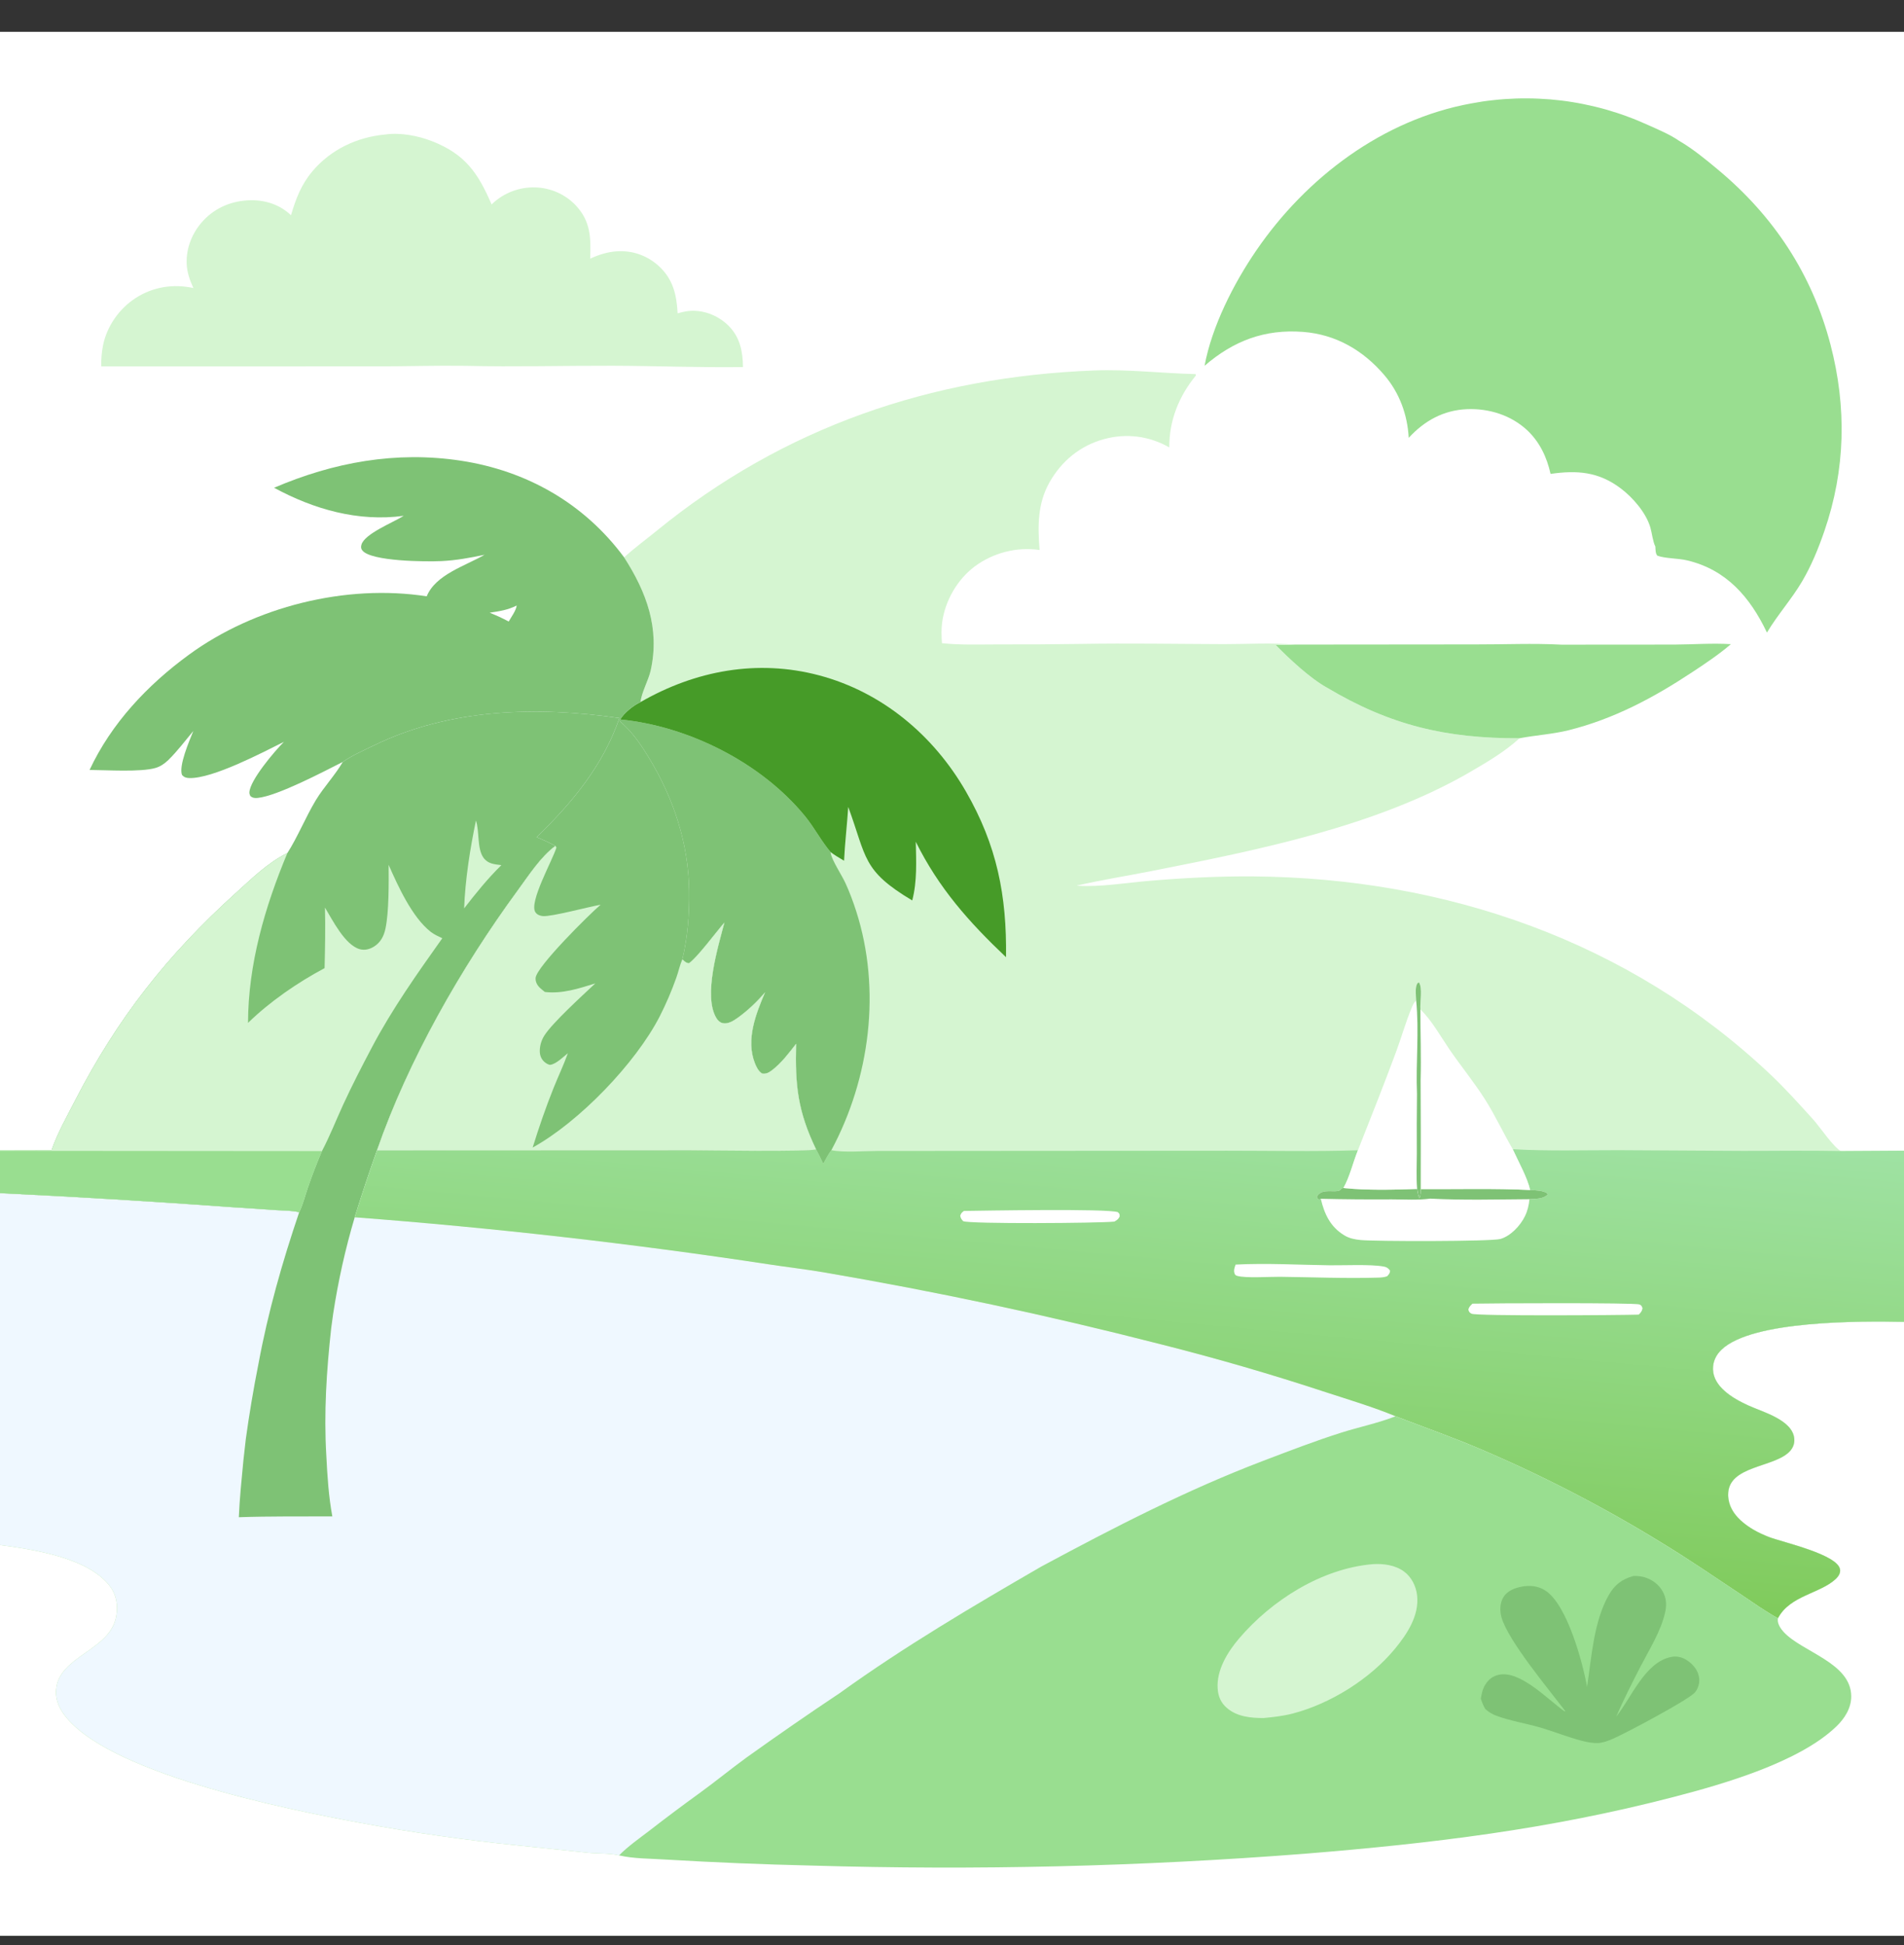<svg width="46" height="47" viewBox="0 0 46 47" fill="none" xmlns="http://www.w3.org/2000/svg">
<rect x="0" y="0" width="46" height="47" fill="#333333" stroke="none"/>
<g clip-path="url(#clip0_1835_91585)">
<path d="M0 0.769H46V27.802V31.938V46.769H0V37.329V28.828V27.806V27.785V0.769Z" fill="white"/>
<path d="M8.282 18.409C8.502 18.253 8.782 18.133 9.025 18.014C10.869 17.113 12.969 17.061 14.965 17.349C14.571 18.495 13.823 19.395 12.965 20.227C13.121 20.29 13.269 20.36 13.419 20.438C13.057 20.704 12.767 21.162 12.502 21.523C11.141 23.379 9.863 25.617 9.107 27.796C8.917 28.331 8.738 28.869 8.57 29.411C11.914 29.665 15.245 30.043 18.561 30.546C18.997 30.613 19.436 30.663 19.87 30.736C22.61 31.203 25.327 31.782 28.019 32.473C29.373 32.814 30.713 33.203 32.039 33.64C32.598 33.822 33.174 33.994 33.717 34.219C34.409 34.484 35.108 34.729 35.79 35.021C36.543 35.342 37.283 35.691 38.01 36.068C38.737 36.444 39.449 36.846 40.146 37.275C40.788 37.664 41.411 38.092 42.037 38.507C42.337 38.706 42.639 38.927 42.955 39.098C43.243 38.547 43.982 38.503 44.356 38.145C44.415 38.088 44.465 38.014 44.456 37.928C44.416 37.557 43.057 37.262 42.731 37.134C42.484 37.037 42.248 36.914 42.052 36.732C41.875 36.568 41.754 36.368 41.751 36.12C41.742 35.399 42.88 35.468 43.247 35.058C43.319 34.978 43.358 34.878 43.35 34.77C43.318 34.308 42.587 34.118 42.237 33.957C42.035 33.864 41.828 33.753 41.661 33.603C41.508 33.465 41.391 33.297 41.385 33.086C41.38 32.9 41.457 32.739 41.59 32.611C42.329 31.898 44.963 31.918 46 31.938V46.769H0V37.329V28.828V27.806V27.785L1.246 27.788C1.391 27.373 1.613 26.981 1.814 26.591C2.837 24.602 4.042 23.073 5.699 21.574C6.082 21.228 6.476 20.838 6.943 20.611C7.183 20.24 7.385 19.741 7.63 19.334C7.826 19.011 8.094 18.733 8.282 18.409Z" fill="#eff8ff"/>
<path d="M42.955 39.098C43.243 38.547 43.982 38.503 44.356 38.145C44.415 38.089 44.465 38.014 44.456 37.929C44.416 37.557 43.057 37.262 42.731 37.134C42.484 37.037 42.248 36.914 42.052 36.732C41.875 36.568 41.754 36.368 41.751 36.12C41.742 35.399 42.88 35.468 43.247 35.059C43.319 34.978 43.358 34.878 43.35 34.77C43.318 34.308 42.587 34.118 42.237 33.957C42.035 33.864 41.828 33.753 41.661 33.603C41.508 33.465 41.391 33.297 41.385 33.086C41.38 32.9 41.457 32.739 41.59 32.611C42.329 31.898 44.963 31.918 46 31.938V46.769H0V37.329C0.811 37.439 2.131 37.631 2.656 38.326C2.818 38.541 2.853 38.793 2.807 39.054C2.661 39.888 1.41 40.005 1.354 40.837C1.341 41.035 1.407 41.217 1.516 41.38C2.499 42.834 6.949 43.718 8.681 44.038C9.953 44.275 11.233 44.458 12.521 44.588L14.218 44.766C14.449 44.789 14.737 44.774 14.957 44.828C15.173 44.608 15.442 44.421 15.687 44.233C16.088 43.922 16.494 43.617 16.906 43.32C17.29 43.041 17.657 42.739 18.041 42.46C18.783 41.929 19.533 41.41 20.292 40.904C21.848 39.783 23.5 38.809 25.159 37.849C26.903 36.911 28.662 36.002 30.517 35.296C31.142 35.058 31.776 34.813 32.413 34.612C32.828 34.481 33.27 34.389 33.674 34.235L33.717 34.219C34.409 34.484 35.108 34.73 35.79 35.021C36.543 35.342 37.283 35.691 38.01 36.068C38.737 36.444 39.449 36.847 40.146 37.276C40.788 37.664 41.411 38.092 42.037 38.507C42.337 38.706 42.639 38.927 42.955 39.098Z" fill="#99DE90"/>
<path d="M42.955 39.098C43.243 38.547 43.982 38.503 44.356 38.145C44.415 38.089 44.465 38.014 44.456 37.929C44.416 37.557 43.057 37.262 42.731 37.134C42.484 37.037 42.248 36.914 42.052 36.732C41.875 36.568 41.754 36.368 41.751 36.12C41.742 35.399 42.88 35.468 43.247 35.059C43.319 34.978 43.358 34.878 43.35 34.77C43.318 34.308 42.587 34.118 42.237 33.957C42.035 33.864 41.828 33.753 41.661 33.603C41.508 33.465 41.391 33.297 41.385 33.086C41.38 32.9 41.457 32.739 41.59 32.611C42.329 31.898 44.963 31.918 46 31.938V46.769H0V37.329C0.811 37.439 2.131 37.631 2.656 38.326C2.818 38.541 2.853 38.793 2.807 39.054C2.661 39.888 1.41 40.005 1.354 40.837C1.341 41.035 1.407 41.217 1.516 41.38C2.499 42.834 6.949 43.718 8.681 44.038C9.953 44.275 11.233 44.458 12.521 44.588L14.218 44.766C14.449 44.789 14.737 44.774 14.957 44.828C15.31 44.912 15.731 44.905 16.093 44.93C17.258 44.999 18.424 45.047 19.59 45.074C21.582 45.133 23.573 45.139 25.564 45.092C27.556 45.044 29.545 44.943 31.531 44.788C34.617 44.537 37.422 44.199 40.429 43.419C41.621 43.11 43.467 42.581 44.366 41.713C44.565 41.522 44.726 41.271 44.725 40.986C44.723 40.173 43.536 39.916 43.091 39.429C43.024 39.356 42.942 39.235 42.951 39.13C42.952 39.12 42.954 39.109 42.955 39.098Z" fill="white"/>
<path d="M39.463 38.078C39.581 38.075 39.681 38.085 39.792 38.129C39.975 38.2 40.129 38.338 40.204 38.521C40.263 38.663 40.262 38.805 40.23 38.953C40.131 39.406 39.844 39.86 39.632 40.27C39.426 40.669 39.226 41.066 39.046 41.477C39.411 41.026 39.741 40.158 40.375 40.034C40.52 40.005 40.65 40.041 40.77 40.123C40.912 40.22 41.028 40.365 41.051 40.54C41.067 40.66 41.027 40.804 40.945 40.895C40.785 41.075 39.286 41.873 38.974 42.008C38.862 42.057 38.72 42.111 38.597 42.115C38.475 42.118 38.339 42.091 38.221 42.061C37.87 41.971 37.529 41.829 37.18 41.73C36.842 41.634 36.477 41.577 36.149 41.453C36.043 41.413 35.969 41.368 35.885 41.292C35.834 41.211 35.806 41.132 35.776 41.041C35.797 40.917 35.819 40.806 35.887 40.698C35.964 40.576 36.07 40.493 36.213 40.464C36.736 40.355 37.4 41.07 37.8 41.349L37.818 41.344C37.423 40.822 36.434 39.641 36.276 39.078C36.231 38.916 36.234 38.728 36.326 38.583C36.417 38.44 36.578 38.376 36.737 38.341C36.951 38.295 37.172 38.314 37.355 38.443C37.867 38.803 38.231 40.141 38.343 40.758C38.45 40.049 38.505 39.169 38.867 38.539C39.012 38.287 39.187 38.155 39.463 38.078Z" fill="#7EC275"/>
<path d="M33.163 37.792C33.42 37.775 33.706 37.813 33.918 37.968C34.102 38.103 34.213 38.326 34.237 38.55C34.29 39.034 33.997 39.478 33.703 39.835C33.102 40.565 32.146 41.163 31.229 41.402C30.997 41.462 30.765 41.487 30.528 41.51C30.219 41.51 29.887 41.479 29.642 41.267C29.497 41.144 29.43 40.985 29.418 40.797C29.389 40.351 29.655 39.918 29.933 39.591C30.721 38.664 31.931 37.897 33.163 37.792Z" fill="#D5F5D1"/>
<path d="M8.282 18.409C8.502 18.253 8.782 18.133 9.025 18.014C10.869 17.113 12.969 17.061 14.965 17.349C14.571 18.495 13.823 19.395 12.965 20.227C13.121 20.29 13.269 20.36 13.419 20.438C13.057 20.704 12.767 21.162 12.502 21.523C11.141 23.379 9.863 25.617 9.107 27.796C8.917 28.331 8.738 28.869 8.57 29.411C8.456 29.794 8.356 30.18 8.269 30.569C8.183 30.959 8.109 31.351 8.049 31.745C8.033 31.859 8.016 31.974 8.002 32.088C7.889 33.116 7.822 34.136 7.884 35.17C7.908 35.659 7.94 36.157 8.029 36.638C7.277 36.641 6.521 36.632 5.77 36.658C5.789 36.199 5.838 35.737 5.881 35.28L5.939 34.766C6.023 34.159 6.124 33.555 6.244 32.954C6.475 31.703 6.82 30.494 7.228 29.29C7.062 29.247 6.854 29.25 6.681 29.239L5.577 29.165C3.719 29.03 1.86 28.917 0 28.828V27.806V27.785L1.246 27.788C1.391 27.373 1.613 26.981 1.814 26.591C2.837 24.602 4.042 23.073 5.699 21.574C6.082 21.228 6.476 20.838 6.943 20.611C7.183 20.24 7.385 19.741 7.63 19.334C7.826 19.011 8.094 18.733 8.282 18.409Z" fill="#7EC275"/>
<path d="M1.246 27.788C1.391 27.373 1.613 26.981 1.814 26.591C2.837 24.602 4.042 23.073 5.699 21.574C6.082 21.228 6.476 20.838 6.943 20.611C6.4 21.91 5.996 23.294 5.992 24.714C6.528 24.193 7.184 23.743 7.842 23.391C7.853 22.905 7.864 22.415 7.851 21.928C8.034 22.229 8.332 22.833 8.693 22.934C8.813 22.967 8.931 22.935 9.035 22.871C9.196 22.77 9.275 22.617 9.313 22.435C9.399 22.028 9.392 21.317 9.389 20.895C9.615 21.409 9.958 22.165 10.407 22.515C10.491 22.58 10.591 22.624 10.686 22.669C10.086 23.514 9.473 24.38 8.989 25.298C8.746 25.758 8.504 26.226 8.287 26.699C8.118 27.068 7.967 27.453 7.778 27.812C7.653 28.103 7.54 28.399 7.437 28.698C7.371 28.888 7.318 29.112 7.228 29.291C7.062 29.247 6.854 29.25 6.681 29.239L5.577 29.165C3.719 29.03 1.86 28.917 0 28.828V27.806V27.785L1.246 27.788Z" fill="#D5F5D1"/>
<path d="M0 27.806L7.778 27.812C7.653 28.103 7.54 28.399 7.437 28.698C7.371 28.888 7.318 29.112 7.228 29.29C7.062 29.247 6.854 29.25 6.681 29.239L5.577 29.165C3.719 29.03 1.86 28.917 0 28.828V27.806Z" fill="#99DE90"/>
<path d="M11.499 19.824C11.587 20.092 11.521 20.5 11.681 20.724C11.789 20.874 11.945 20.881 12.113 20.903C11.788 21.221 11.491 21.588 11.213 21.948C11.24 21.247 11.356 20.51 11.499 19.824Z" fill="#D5F5D1"/>
<path d="M15.079 13.467C15.325 13.24 15.604 13.038 15.864 12.825C18.928 10.325 22.494 9.1 26.438 8.951C27.262 8.92 28.065 9.019 28.885 9.039L28.892 9.073C28.48 9.575 28.248 10.155 28.249 10.81C28.22 10.793 28.19 10.777 28.16 10.762C28.13 10.746 28.099 10.731 28.068 10.717C28.037 10.703 28.006 10.69 27.974 10.678C27.943 10.665 27.911 10.653 27.879 10.643C27.847 10.632 27.814 10.621 27.782 10.612C27.749 10.603 27.716 10.595 27.683 10.587C27.65 10.579 27.617 10.572 27.583 10.566C27.55 10.561 27.516 10.555 27.483 10.551C27.449 10.547 27.415 10.543 27.381 10.541C27.347 10.538 27.314 10.536 27.28 10.535C27.246 10.534 27.212 10.534 27.178 10.535C27.144 10.536 27.11 10.537 27.076 10.54C27.042 10.542 27.008 10.546 26.975 10.55C26.941 10.554 26.907 10.559 26.874 10.565C26.841 10.57 26.807 10.577 26.774 10.585C26.741 10.592 26.708 10.6 26.675 10.609C26.1 10.766 25.649 11.136 25.357 11.651C25.065 12.169 25.07 12.71 25.116 13.288C25.081 13.283 25.047 13.279 25.013 13.276C24.978 13.273 24.944 13.27 24.909 13.269C24.874 13.267 24.84 13.267 24.805 13.267C24.771 13.267 24.736 13.268 24.701 13.27C24.667 13.272 24.632 13.275 24.598 13.278C24.564 13.282 24.529 13.286 24.495 13.291C24.461 13.297 24.427 13.303 24.393 13.31C24.359 13.317 24.325 13.324 24.291 13.333C24.258 13.341 24.225 13.351 24.192 13.361C24.159 13.371 24.126 13.382 24.093 13.394C24.061 13.406 24.028 13.418 23.996 13.432C23.964 13.445 23.933 13.459 23.902 13.474C23.87 13.489 23.84 13.505 23.809 13.521C23.779 13.537 23.748 13.555 23.719 13.572C23.689 13.59 23.66 13.609 23.631 13.628C23.602 13.647 23.574 13.667 23.546 13.688C23.127 14.003 22.832 14.517 22.762 15.037C22.739 15.206 22.745 15.37 22.757 15.54C23.205 15.588 23.664 15.57 24.114 15.57C24.779 15.572 25.443 15.568 26.108 15.558C27.259 15.538 28.414 15.559 29.566 15.563C30.1 15.564 30.747 15.525 31.27 15.575C31.119 15.586 30.972 15.587 30.821 15.585C31.144 15.916 31.653 16.392 32.053 16.612C33.582 17.525 34.936 17.845 36.712 17.837C36.354 18.163 35.935 18.409 35.518 18.652C33.255 19.968 30.375 20.541 27.828 21.044C27.224 21.164 26.611 21.26 26.01 21.398L26.047 21.401C26.573 21.436 27.212 21.329 27.745 21.284C28.581 21.213 29.44 21.168 30.279 21.175C34.929 21.213 39.365 22.739 42.773 25.961C43.138 26.306 43.482 26.69 43.819 27.063C43.946 27.204 44.33 27.761 44.481 27.811L46 27.802V31.938C44.963 31.918 42.329 31.898 41.59 32.611C41.457 32.739 41.38 32.9 41.385 33.086C41.391 33.298 41.508 33.465 41.66 33.603C41.827 33.753 42.034 33.864 42.237 33.957C42.587 34.118 43.317 34.308 43.35 34.77C43.357 34.878 43.319 34.978 43.247 35.059C42.879 35.468 41.742 35.399 41.751 36.12C41.754 36.368 41.875 36.568 42.052 36.732C42.248 36.914 42.484 37.037 42.731 37.134C43.057 37.262 44.416 37.557 44.456 37.929C44.465 38.014 44.414 38.089 44.356 38.145C43.981 38.503 43.243 38.547 42.955 39.098C42.639 38.927 42.337 38.706 42.037 38.507C41.411 38.092 40.788 37.664 40.146 37.276C39.449 36.847 38.737 36.444 38.01 36.068C37.283 35.691 36.543 35.343 35.79 35.021C35.108 34.73 34.409 34.484 33.717 34.219C33.173 33.994 32.598 33.823 32.039 33.64C30.713 33.203 29.373 32.814 28.019 32.473C25.326 31.782 22.61 31.203 19.87 30.736C19.436 30.663 18.997 30.613 18.561 30.546C15.245 30.043 11.914 29.665 8.569 29.411C8.738 28.869 8.917 28.331 9.107 27.796L16.683 27.794C17.076 27.794 19.542 27.834 19.716 27.77C19.272 26.847 19.208 26.223 19.234 25.219C19.062 25.439 18.877 25.686 18.654 25.856C18.573 25.918 18.511 25.953 18.409 25.937C18.321 25.877 18.275 25.782 18.237 25.684C18.016 25.122 18.262 24.494 18.485 23.974C18.292 24.201 18.064 24.42 17.822 24.593C17.721 24.665 17.582 24.753 17.452 24.718C17.389 24.701 17.343 24.656 17.31 24.602C16.98 24.066 17.353 22.862 17.502 22.289C17.319 22.498 16.817 23.173 16.638 23.276C16.563 23.26 16.541 23.229 16.485 23.179C16.615 22.645 16.658 22.069 16.65 21.521C16.632 20.376 16.276 19.295 15.686 18.321C15.518 18.044 15.325 17.754 15.089 17.53L14.973 17.42L14.984 17.384C15.075 17.225 15.309 17.039 15.476 16.963C15.491 16.748 15.669 16.434 15.721 16.197C15.945 15.185 15.621 14.311 15.079 13.467Z" fill="#D5F5D1"/>
<path d="M19.716 27.77C19.779 27.884 19.835 27.998 19.889 28.117C19.95 28.013 20.011 27.882 20.086 27.789C20.355 27.853 20.905 27.809 21.204 27.809L23.744 27.807L29.644 27.803C30.696 27.802 31.755 27.827 32.806 27.792C32.687 28.086 32.611 28.429 32.456 28.704C33.015 28.763 33.674 28.747 34.237 28.726C34.252 28.796 34.262 28.885 34.291 28.95C34.325 28.881 34.32 28.805 34.323 28.73C35.202 28.735 36.089 28.709 36.966 28.752C36.91 28.468 36.674 28.049 36.548 27.767C37.397 27.815 38.258 27.789 39.108 27.79L42.103 27.807C42.895 27.808 43.69 27.794 44.481 27.811L46 27.802V31.938C44.963 31.918 42.329 31.898 41.59 32.611C41.457 32.739 41.38 32.9 41.385 33.086C41.391 33.297 41.508 33.465 41.66 33.602C41.827 33.753 42.034 33.864 42.237 33.957C42.587 34.118 43.317 34.308 43.35 34.77C43.357 34.878 43.319 34.978 43.247 35.058C42.879 35.468 41.742 35.398 41.751 36.12C41.754 36.368 41.875 36.568 42.052 36.732C42.248 36.914 42.484 37.037 42.731 37.134C43.057 37.262 44.416 37.557 44.456 37.928C44.465 38.014 44.414 38.088 44.356 38.145C43.981 38.503 43.243 38.547 42.955 39.098C42.639 38.926 42.337 38.706 42.037 38.507C41.411 38.092 40.788 37.664 40.146 37.275C39.449 36.846 38.737 36.444 38.01 36.068C37.283 35.691 36.543 35.342 35.79 35.021C35.108 34.729 34.409 34.484 33.717 34.218C33.173 33.994 32.598 33.822 32.039 33.64C30.713 33.203 29.373 32.814 28.019 32.473C25.326 31.782 22.61 31.203 19.87 30.736C19.436 30.663 18.997 30.613 18.561 30.546C15.245 30.043 11.914 29.665 8.569 29.411C8.738 28.869 8.917 28.331 9.107 27.796L16.683 27.794C17.076 27.794 19.542 27.833 19.716 27.77Z" fill="url(#paint0_linear_1835_91585)"/>
<path d="M31.91 28.964L31.871 28.985L31.826 28.953C31.819 28.912 31.81 28.916 31.83 28.887C31.96 28.705 32.249 28.825 32.366 28.761C32.418 28.732 32.377 28.714 32.456 28.704C33.015 28.762 33.674 28.747 34.237 28.726C34.252 28.796 34.262 28.885 34.291 28.95C34.325 28.881 34.32 28.805 34.323 28.73C35.202 28.735 36.089 28.709 36.966 28.752C37.101 28.761 37.24 28.759 37.363 28.82L37.395 28.857C37.28 28.978 37.104 28.96 36.951 28.974C36.937 29.122 36.907 29.252 36.841 29.387C36.731 29.613 36.497 29.864 36.249 29.935C36.03 29.998 33.229 29.996 32.875 29.961C32.732 29.947 32.6 29.922 32.476 29.846C32.14 29.642 31.996 29.331 31.91 28.964Z" fill="white"/>
<path d="M31.91 28.964L31.871 28.985L31.826 28.953C31.819 28.912 31.81 28.916 31.83 28.887C31.96 28.705 32.249 28.825 32.366 28.761C32.418 28.732 32.377 28.714 32.456 28.704C33.015 28.762 33.674 28.747 34.237 28.726C34.252 28.796 34.262 28.885 34.291 28.95C34.325 28.881 34.32 28.805 34.323 28.73C35.202 28.735 36.089 28.709 36.966 28.752C37.101 28.761 37.24 28.759 37.363 28.82L37.395 28.857C37.28 28.978 37.104 28.96 36.951 28.974C36.157 28.979 35.348 29.002 34.554 28.96C34.255 29.001 33.924 28.978 33.622 28.978C33.051 28.982 32.481 28.977 31.91 28.964Z" fill="#7EC275"/>
<path d="M35.574 31.498C36.003 31.488 39.485 31.472 39.607 31.517C39.66 31.536 39.663 31.56 39.683 31.607C39.669 31.683 39.643 31.711 39.591 31.763C39.17 31.777 35.667 31.801 35.553 31.741C35.496 31.71 35.491 31.697 35.475 31.64C35.491 31.574 35.527 31.544 35.574 31.498Z" fill="white"/>
<path d="M29.852 30.554C30.601 30.515 31.374 30.561 32.125 30.571C32.477 30.575 33.112 30.543 33.43 30.601C33.503 30.614 33.541 30.641 33.584 30.701C33.576 30.774 33.56 30.782 33.513 30.836C33.44 30.862 33.364 30.867 33.288 30.869C32.502 30.892 31.708 30.858 30.921 30.849C30.667 30.847 30.098 30.885 29.895 30.828C29.864 30.819 29.842 30.808 29.83 30.778C29.798 30.701 29.825 30.627 29.852 30.554Z" fill="white"/>
<path d="M23.288 29.258C23.722 29.252 26.741 29.197 27.006 29.287C27.052 29.333 27.049 29.329 27.05 29.394C27.017 29.46 26.984 29.48 26.923 29.515C26.565 29.555 23.415 29.575 23.27 29.505C23.228 29.458 23.21 29.437 23.199 29.372C23.22 29.313 23.237 29.295 23.288 29.258Z" fill="white"/>
<path d="M16.485 23.178C16.615 22.645 16.659 22.069 16.65 21.52C16.632 20.375 16.276 19.294 15.686 18.321C15.518 18.044 15.325 17.754 15.089 17.529L14.973 17.419L14.984 17.383C16.637 17.544 18.393 18.43 19.447 19.717C19.674 19.993 19.84 20.32 20.068 20.588C20.069 20.597 20.069 20.606 20.07 20.615C20.101 20.791 20.336 21.143 20.422 21.329C20.525 21.552 20.609 21.778 20.684 22.011C21.294 23.908 21.021 26.044 20.086 27.789C20.011 27.882 19.95 28.013 19.889 28.117C19.835 27.998 19.779 27.884 19.716 27.77C19.272 26.847 19.208 26.223 19.234 25.219C19.062 25.439 18.877 25.686 18.654 25.856C18.573 25.917 18.512 25.953 18.41 25.937C18.321 25.877 18.275 25.782 18.237 25.684C18.016 25.122 18.262 24.493 18.485 23.974C18.292 24.201 18.064 24.419 17.822 24.592C17.721 24.664 17.582 24.753 17.452 24.718C17.389 24.701 17.343 24.655 17.31 24.602C16.98 24.066 17.353 22.862 17.502 22.289C17.319 22.497 16.817 23.172 16.639 23.275C16.563 23.26 16.541 23.229 16.485 23.178Z" fill="#7EC275"/>
<path d="M15.476 16.963C16.798 16.201 18.298 15.922 19.788 16.317C21.314 16.722 22.554 17.766 23.334 19.12C24.086 20.424 24.325 21.638 24.305 23.127C23.409 22.278 22.679 21.457 22.125 20.338C22.134 20.811 22.161 21.294 22.039 21.756C20.824 21.03 20.945 20.726 20.493 19.496C20.465 19.929 20.413 20.363 20.392 20.796C20.281 20.73 20.17 20.667 20.068 20.588C19.84 20.32 19.674 19.993 19.447 19.717C18.393 18.43 16.637 17.544 14.984 17.383C15.075 17.225 15.309 17.039 15.476 16.963Z" fill="#469B28"/>
<path d="M34.316 24.387C34.586 24.648 34.8 25.033 35.011 25.344C35.292 25.756 35.612 26.143 35.879 26.565C36.125 26.953 36.317 27.372 36.548 27.767C36.675 28.049 36.91 28.468 36.966 28.752C36.089 28.709 35.202 28.735 34.323 28.73C34.327 27.851 34.326 26.972 34.32 26.093C34.337 25.526 34.314 24.955 34.316 24.387Z" fill="white"/>
<path d="M34.214 24.172C34.21 24.047 34.183 23.874 34.24 23.763L34.28 23.734C34.373 23.868 34.303 24.218 34.316 24.387C34.314 24.955 34.337 25.526 34.321 26.093C34.326 26.972 34.327 27.851 34.324 28.73C34.32 28.805 34.325 28.881 34.291 28.95C34.262 28.885 34.252 28.796 34.237 28.726C33.674 28.747 33.015 28.763 32.456 28.704C32.612 28.429 32.687 28.086 32.807 27.792C33.118 27.004 33.433 26.213 33.727 25.419C33.861 25.059 33.962 24.689 34.112 24.334C34.139 24.268 34.162 24.223 34.214 24.172Z" fill="white"/>
<path d="M34.214 24.172C34.21 24.047 34.183 23.874 34.24 23.763L34.28 23.734C34.373 23.868 34.303 24.218 34.316 24.387C34.314 24.955 34.337 25.526 34.321 26.093C34.326 26.972 34.327 27.851 34.324 28.73C34.321 28.805 34.325 28.881 34.291 28.95C34.263 28.885 34.252 28.796 34.237 28.726C34.214 28.447 34.23 28.154 34.23 27.873C34.227 27.392 34.228 26.91 34.234 26.429C34.203 25.683 34.289 24.913 34.214 24.172Z" fill="#7EC275"/>
<path d="M6.622 11.785C8.061 11.168 9.567 10.894 11.127 11.13C12.725 11.372 14.113 12.161 15.079 13.467C15.622 14.311 15.945 15.185 15.721 16.197C15.669 16.433 15.492 16.748 15.476 16.963C15.31 17.039 15.075 17.225 14.985 17.384L14.973 17.42L15.09 17.53C15.325 17.754 15.518 18.044 15.686 18.321C16.276 19.294 16.633 20.376 16.65 21.521C16.659 22.069 16.616 22.645 16.485 23.179C16.542 23.229 16.564 23.26 16.639 23.275C16.818 23.173 17.319 22.498 17.502 22.289C17.353 22.862 16.98 24.066 17.31 24.602C17.343 24.655 17.389 24.701 17.452 24.718C17.582 24.753 17.721 24.665 17.822 24.593C18.064 24.42 18.293 24.201 18.485 23.974C18.262 24.494 18.016 25.122 18.237 25.684C18.276 25.782 18.322 25.877 18.41 25.937C18.512 25.953 18.574 25.918 18.654 25.856C18.877 25.686 19.063 25.439 19.235 25.219C19.208 26.223 19.272 26.847 19.716 27.77C19.543 27.834 17.077 27.794 16.683 27.794L9.107 27.796C9.863 25.617 11.142 23.379 12.503 21.523C12.767 21.162 13.057 20.704 13.419 20.438C13.27 20.36 13.121 20.29 12.965 20.227C13.823 19.395 14.571 18.495 14.965 17.349C12.969 17.062 10.869 17.113 9.025 18.014C8.782 18.133 8.502 18.253 8.282 18.409C7.829 18.637 6.705 19.232 6.224 19.279C6.155 19.286 6.104 19.28 6.049 19.234C6.035 19.205 6.024 19.18 6.025 19.147C6.035 18.853 6.637 18.147 6.858 17.925C6.337 18.184 5.143 18.813 4.577 18.799C4.502 18.797 4.451 18.782 4.398 18.726C4.312 18.503 4.576 17.897 4.67 17.663C4.475 17.895 4.285 18.15 4.069 18.361C3.978 18.449 3.876 18.521 3.753 18.556C3.39 18.659 2.578 18.605 2.164 18.603C2.691 17.475 3.564 16.55 4.56 15.822C6.151 14.657 8.358 14.105 10.309 14.408C10.526 13.879 11.245 13.673 11.707 13.404C11.357 13.477 11.016 13.541 10.657 13.557C10.286 13.574 8.972 13.565 8.756 13.302C8.719 13.257 8.717 13.217 8.732 13.162C8.801 12.899 9.506 12.619 9.735 12.474C9.741 12.47 9.747 12.467 9.752 12.463C8.654 12.612 7.582 12.306 6.622 11.785Z" fill="#7EC275"/>
<path d="M13.419 20.438L13.443 20.478C13.354 20.778 12.771 21.803 12.936 22.042C12.977 22.102 13.047 22.128 13.117 22.134C13.326 22.151 14.217 21.911 14.511 21.859C14.25 22.079 12.961 23.355 12.94 23.628C12.933 23.72 12.977 23.803 13.043 23.866C13.08 23.902 13.123 23.934 13.164 23.967C13.586 24.017 13.984 23.883 14.383 23.76C14.085 24.04 13.344 24.713 13.15 25.022C13.081 25.133 13.043 25.256 13.041 25.387C13.04 25.489 13.071 25.583 13.148 25.653C13.18 25.682 13.254 25.734 13.299 25.727C13.443 25.703 13.609 25.535 13.72 25.447C13.618 25.733 13.486 26.007 13.373 26.29C13.185 26.759 13.018 27.244 12.869 27.726C13.99 27.108 15.355 25.693 15.939 24.556C16.093 24.253 16.226 23.942 16.34 23.621C16.391 23.478 16.425 23.316 16.485 23.178C16.542 23.229 16.563 23.259 16.639 23.275C16.818 23.172 17.319 22.497 17.502 22.289C17.353 22.861 16.98 24.066 17.31 24.601C17.343 24.655 17.389 24.701 17.452 24.718C17.582 24.753 17.721 24.664 17.822 24.592C18.064 24.419 18.292 24.201 18.485 23.974C18.262 24.493 18.016 25.122 18.237 25.684C18.275 25.782 18.321 25.877 18.41 25.937C18.512 25.953 18.573 25.917 18.654 25.856C18.877 25.686 19.063 25.439 19.234 25.219C19.208 26.222 19.272 26.846 19.716 27.77C19.543 27.833 17.076 27.794 16.683 27.793L9.107 27.796C9.863 25.617 11.142 23.379 12.502 21.522C12.767 21.162 13.057 20.704 13.419 20.438Z" fill="#D5F5D1"/>
<path d="M12.483 14.63C12.472 14.745 12.348 14.915 12.29 15.017C12.212 14.973 12.129 14.936 12.049 14.897L11.831 14.803C12.064 14.769 12.27 14.738 12.483 14.63Z" fill="white"/>
<path d="M37.724 15.576L40.45 15.574C40.899 15.572 41.372 15.535 41.818 15.564C41.522 15.817 41.204 16.029 40.88 16.243C39.947 16.86 38.99 17.37 37.899 17.643C37.508 17.74 37.107 17.762 36.713 17.837C34.937 17.845 33.582 17.524 32.053 16.611C31.654 16.391 31.145 15.915 30.821 15.584C30.972 15.587 31.12 15.586 31.27 15.574L35.654 15.57C36.338 15.572 37.042 15.539 37.724 15.576Z" fill="#99DE90"/>
<path d="M29.102 8.838C29.278 7.885 29.805 6.85 30.349 6.055C31.559 4.286 33.411 2.887 35.544 2.499C35.634 2.482 35.724 2.467 35.814 2.453C35.904 2.44 35.995 2.428 36.085 2.419C36.176 2.409 36.267 2.4 36.358 2.394C36.449 2.388 36.54 2.383 36.631 2.38C36.722 2.377 36.814 2.376 36.905 2.377C36.996 2.377 37.087 2.38 37.178 2.384C37.27 2.388 37.361 2.394 37.452 2.401C37.542 2.409 37.633 2.418 37.724 2.429C37.814 2.44 37.905 2.453 37.995 2.468C38.085 2.482 38.175 2.499 38.264 2.517C38.353 2.535 38.442 2.555 38.531 2.576C38.62 2.597 38.708 2.621 38.796 2.645C38.884 2.67 38.971 2.697 39.058 2.725C39.144 2.753 39.231 2.783 39.316 2.815C39.402 2.846 39.487 2.879 39.571 2.914C39.656 2.949 39.739 2.985 39.822 3.023C40.069 3.134 40.343 3.248 40.566 3.402C40.902 3.598 41.203 3.847 41.501 4.095C42.85 5.217 43.779 6.623 44.224 8.325C44.619 9.839 44.587 11.35 44.077 12.83C43.932 13.251 43.765 13.661 43.539 14.046C43.284 14.479 42.944 14.856 42.689 15.284C42.282 14.431 41.714 13.767 40.763 13.54C40.538 13.486 40.235 13.497 40.041 13.426C39.992 13.369 39.998 13.279 39.993 13.206C39.931 13.083 39.912 12.885 39.873 12.748C39.771 12.392 39.448 12.019 39.155 11.799C38.621 11.396 38.102 11.358 37.461 11.45C37.373 11.05 37.197 10.675 36.893 10.392C36.504 10.031 35.974 9.866 35.448 9.886C34.878 9.908 34.414 10.165 34.034 10.579C34.004 10.02 33.812 9.495 33.448 9.067C32.934 8.463 32.275 8.08 31.481 8.019C30.552 7.948 29.799 8.236 29.102 8.838Z" fill="#99DE90"/>
<path d="M9.315 3.249C9.671 3.198 10.104 3.28 10.437 3.411C11.239 3.725 11.549 4.179 11.877 4.94L11.899 4.919C11.916 4.903 11.934 4.887 11.952 4.871C11.97 4.856 11.989 4.841 12.008 4.826C12.027 4.812 12.046 4.798 12.065 4.784C12.085 4.771 12.105 4.758 12.125 4.745C12.145 4.732 12.166 4.72 12.186 4.709C12.207 4.697 12.228 4.686 12.25 4.676C12.271 4.665 12.293 4.655 12.314 4.646C12.336 4.636 12.358 4.627 12.381 4.619C12.403 4.611 12.425 4.603 12.448 4.596C12.471 4.588 12.493 4.582 12.517 4.576C12.54 4.57 12.563 4.564 12.586 4.559C12.609 4.554 12.633 4.55 12.656 4.546C12.68 4.542 12.703 4.539 12.727 4.536C12.75 4.534 12.774 4.532 12.798 4.53C12.822 4.529 12.845 4.528 12.869 4.528C12.893 4.528 12.917 4.528 12.941 4.529C12.963 4.529 12.986 4.531 13.009 4.532C13.032 4.534 13.055 4.537 13.077 4.539C13.1 4.542 13.122 4.546 13.145 4.55C13.167 4.554 13.19 4.558 13.212 4.564C13.234 4.569 13.256 4.574 13.278 4.581C13.3 4.587 13.322 4.593 13.344 4.601C13.366 4.608 13.387 4.616 13.408 4.624C13.43 4.633 13.451 4.641 13.471 4.651C13.492 4.66 13.513 4.67 13.533 4.68C13.553 4.691 13.574 4.702 13.593 4.713C13.613 4.724 13.633 4.736 13.652 4.749C13.671 4.761 13.69 4.774 13.709 4.787C13.727 4.8 13.746 4.814 13.764 4.828C13.781 4.842 13.799 4.857 13.816 4.872C13.834 4.887 13.85 4.902 13.867 4.918C13.883 4.934 13.899 4.95 13.915 4.967C14.276 5.357 14.275 5.749 14.259 6.25C14.466 6.152 14.686 6.085 14.915 6.071C14.937 6.07 14.96 6.069 14.982 6.069C15.005 6.069 15.027 6.069 15.049 6.07C15.072 6.071 15.094 6.072 15.116 6.074C15.139 6.076 15.161 6.079 15.183 6.082C15.205 6.085 15.227 6.088 15.249 6.092C15.271 6.097 15.293 6.101 15.315 6.106C15.336 6.112 15.358 6.117 15.38 6.124C15.401 6.13 15.422 6.137 15.444 6.144C15.465 6.152 15.486 6.16 15.506 6.168C15.527 6.176 15.548 6.185 15.568 6.195C15.588 6.204 15.608 6.214 15.628 6.225C15.648 6.235 15.667 6.246 15.687 6.257C15.706 6.269 15.725 6.281 15.743 6.293C15.762 6.305 15.78 6.318 15.799 6.332C15.817 6.345 15.834 6.359 15.852 6.373C15.869 6.387 15.886 6.401 15.903 6.416C16.257 6.733 16.348 7.115 16.371 7.571C16.484 7.539 16.593 7.512 16.711 7.509C17.044 7.5 17.374 7.641 17.607 7.876C17.881 8.153 17.946 8.498 17.95 8.869C16.903 8.883 15.85 8.84 14.802 8.837C13.617 8.834 12.432 8.867 11.248 8.839C10.532 8.829 9.812 8.852 9.095 8.852L2.445 8.853C2.444 8.683 2.455 8.513 2.489 8.345C2.583 7.881 2.879 7.458 3.277 7.201C3.7 6.928 4.185 6.855 4.672 6.959C4.585 6.769 4.519 6.583 4.51 6.372C4.494 5.985 4.652 5.606 4.915 5.326C5.212 5.009 5.616 4.847 6.048 4.838C6.411 4.83 6.768 4.947 7.03 5.201C7.148 4.805 7.273 4.466 7.543 4.144C7.99 3.611 8.627 3.311 9.315 3.249Z" fill="#D5F5D1"/>
</g>
<defs>
<linearGradient id="paint0_linear_1835_91585" x1="26.66" y1="37.514" x2="27.714" y2="26.141" gradientUnits="userSpaceOnUse">
<stop stop-color="#80CB5C"/>
<stop offset="1" stop-color="#9FE2A3"/>
</linearGradient>
<clipPath id="clip0_1835_91585">
<rect width="46" height="46" fill="white" transform="translate(0 0.769)"/>
</clipPath>
</defs>
</svg>
